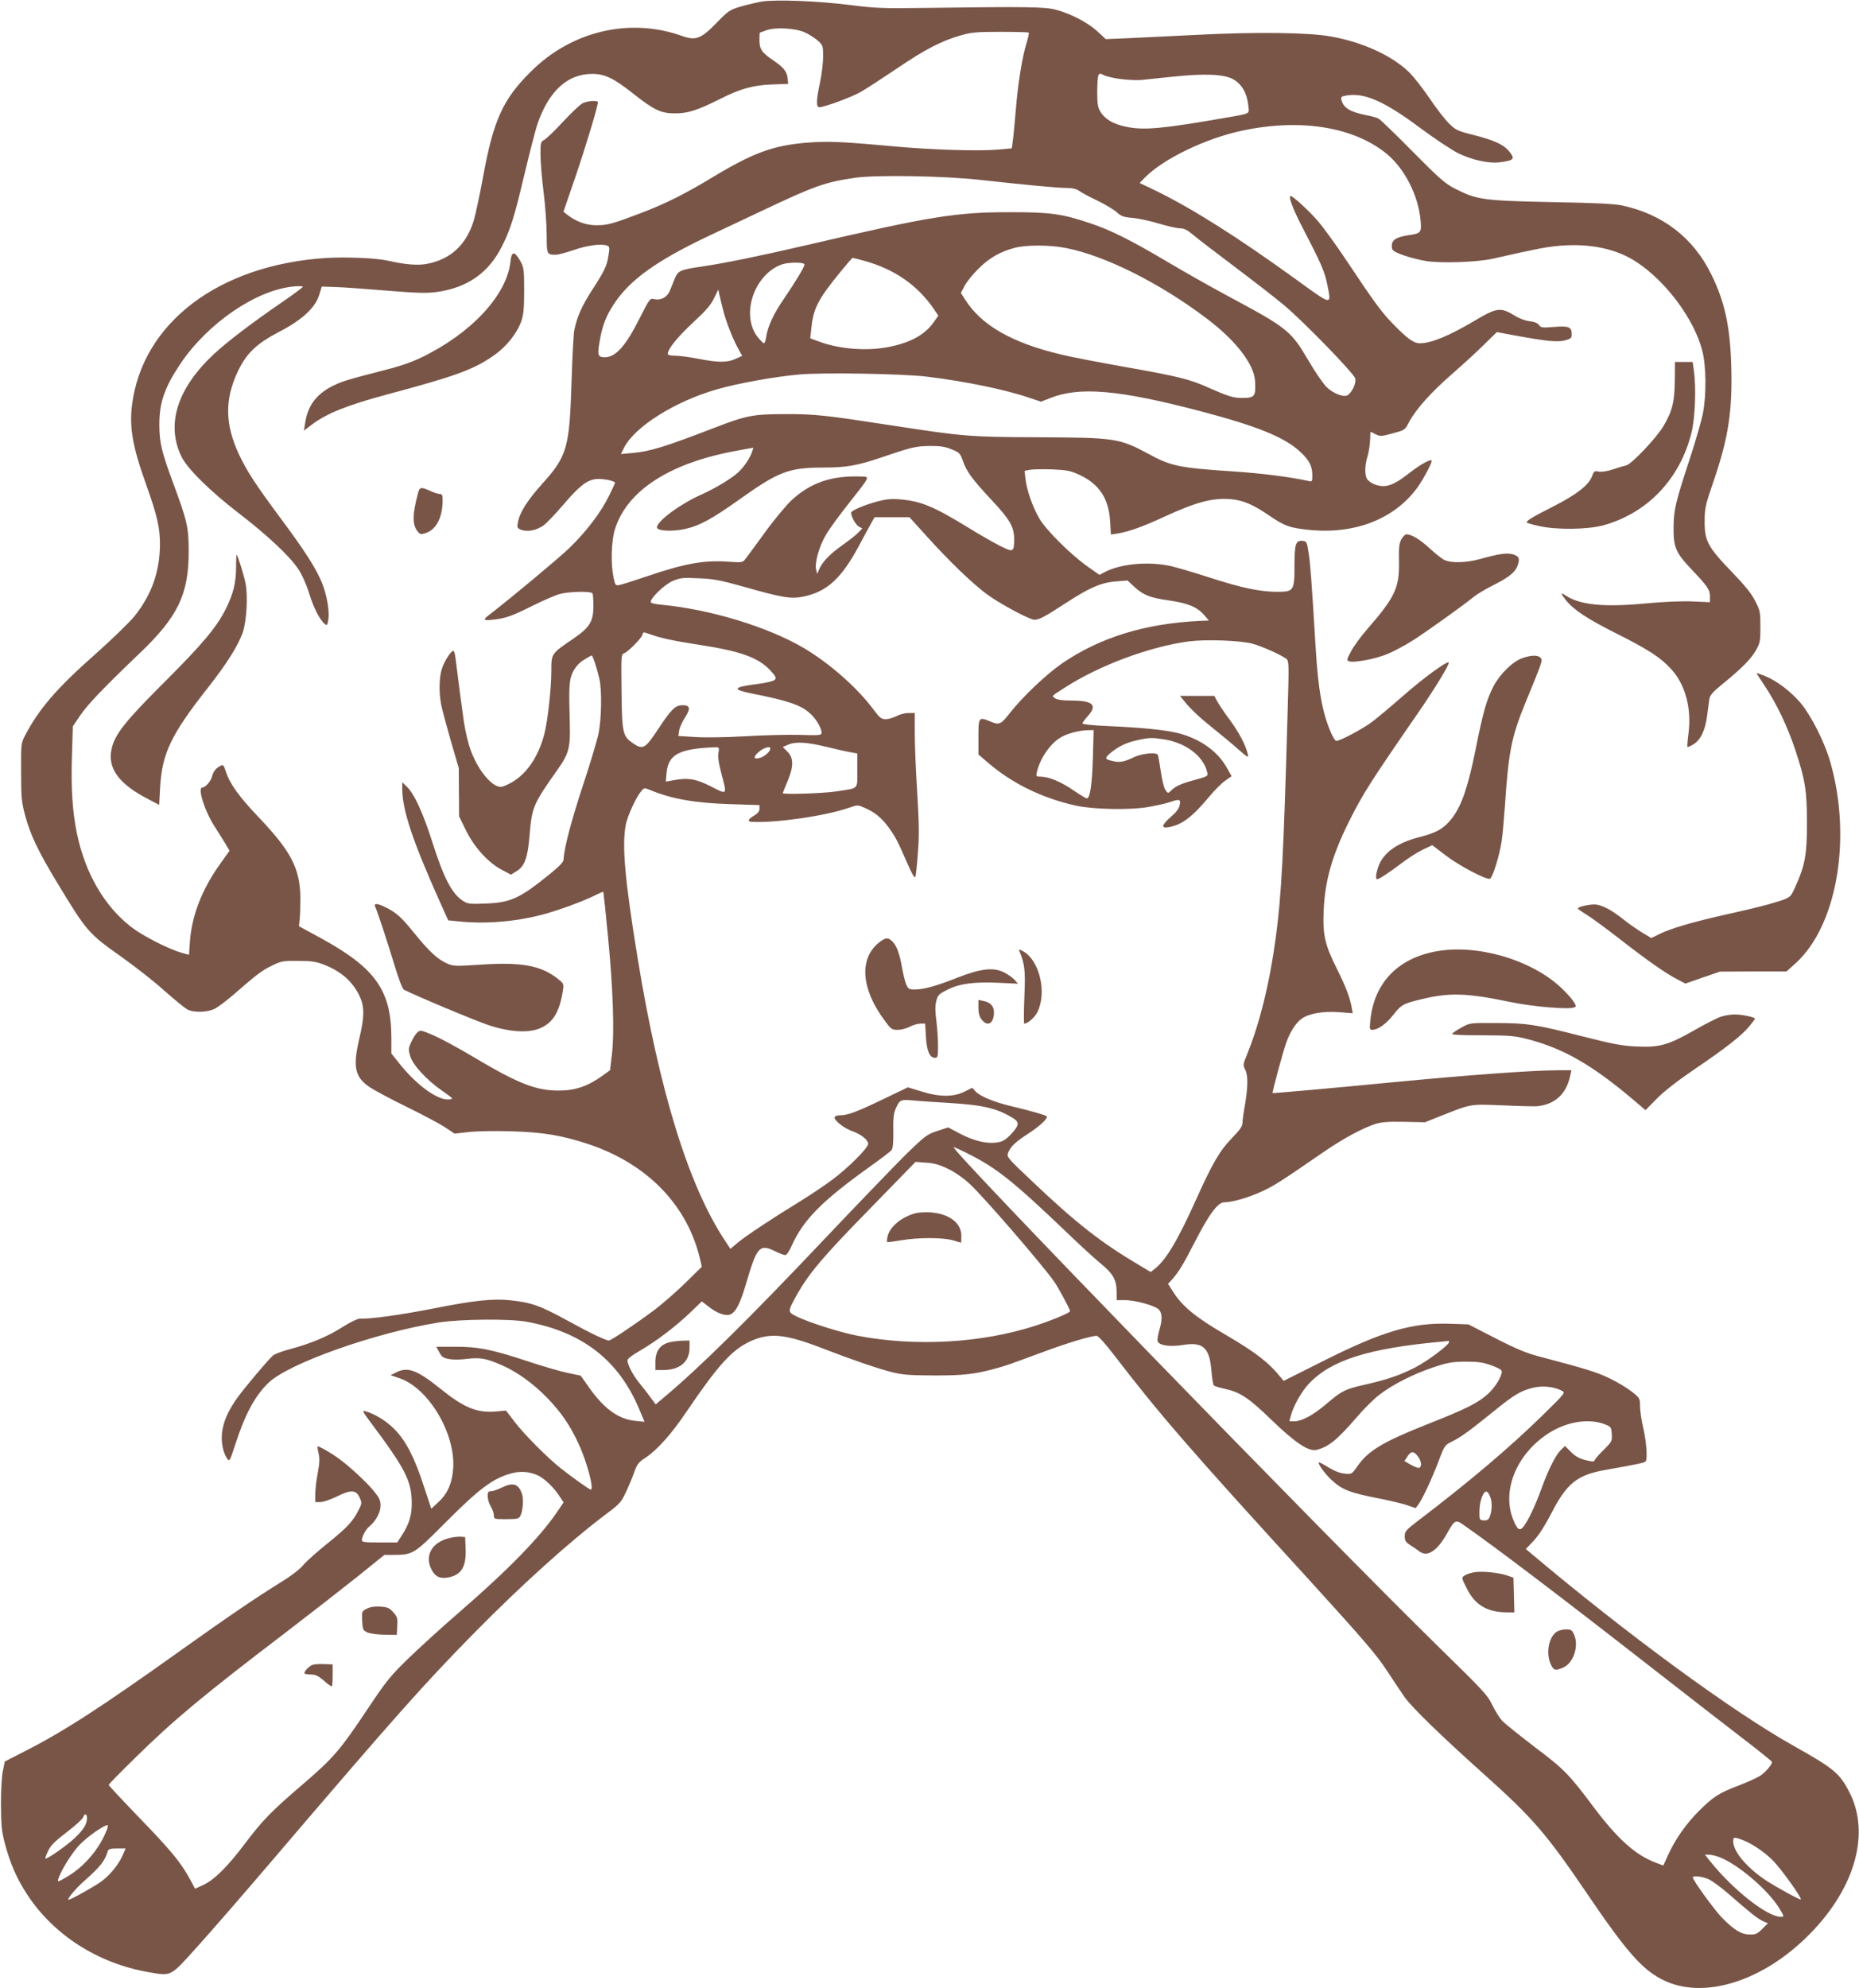 <?xml version="1.0" standalone="no"?>
<!DOCTYPE svg PUBLIC "-//W3C//DTD SVG 20010904//EN"
 "http://www.w3.org/TR/2001/REC-SVG-20010904/DTD/svg10.dtd">
<svg version="1.0" xmlns="http://www.w3.org/2000/svg"
 width="1197pt" height="1280pt" viewBox="0 0 1197 1280"
 preserveAspectRatio="xMidYMid meet">
<g transform="translate(0,1280) scale(0.1,-0.1)"
fill="#795548" stroke="none">
<path d="M4905 12790 c-33 -6 -94 -20 -135 -32 -71 -21 -80 -27 -155 -104
-101 -104 -135 -117 -222 -86 -337 121 -712 33 -974 -228 -182 -180 -242 -314
-309 -681 -22 -119 -49 -245 -60 -280 -48 -156 -150 -250 -303 -278 -59 -11
-140 -4 -245 20 -78 18 -269 26 -405 18 -689 -45 -1181 -418 -1247 -947 -18
-144 4 -270 92 -514 70 -197 88 -275 88 -382 -1 -175 -53 -324 -164 -463 -32
-39 -146 -150 -254 -246 -243 -214 -361 -351 -448 -517 -29 -55 -29 -55 -28
-240 0 -166 3 -195 26 -280 34 -126 84 -231 207 -434 191 -315 198 -324 417
-479 83 -59 205 -154 270 -213 66 -58 133 -113 149 -122 44 -23 132 -20 180 5
22 12 75 52 119 90 154 134 182 155 246 186 61 30 72 32 170 31 85 0 117 -5
165 -24 112 -43 187 -110 231 -204 31 -66 31 -131 -1 -266 -45 -190 -31 -254
67 -320 32 -21 137 -77 233 -124 96 -47 206 -105 244 -129 l68 -45 89 10 c49
6 172 8 274 5 208 -6 327 -26 497 -82 382 -127 642 -396 722 -747 l10 -43
-107 -105 c-59 -58 -150 -137 -202 -176 -121 -90 -276 -194 -289 -194 -20 0
-127 51 -261 125 -183 100 -235 119 -374 134 -112 12 -236 -1 -496 -53 -209
-41 -411 -69 -470 -65 -15 1 -58 -19 -111 -52 -96 -62 -206 -108 -340 -144
-50 -13 -101 -32 -112 -42 -39 -36 -195 -222 -237 -283 -55 -81 -80 -140 -90
-209 -8 -61 5 -131 32 -170 16 -22 17 -20 52 87 64 198 127 315 214 399 127
125 689 324 1097 389 139 22 455 25 565 5 358 -65 593 -247 725 -561 l35 -83
-52 5 c-113 9 -207 76 -307 218 l-52 74 -82 17 c-45 9 -158 42 -252 73 -235
78 -323 96 -473 96 l-123 0 16 -29 c8 -17 20 -33 26 -37 27 -17 85 -21 157
-12 86 10 125 3 230 -44 93 -41 199 -118 284 -206 91 -94 147 -175 203 -296
53 -112 102 -296 79 -296 -9 0 -125 83 -194 138 -86 68 -235 218 -296 298
l-56 73 -67 -6 c-119 -10 -204 25 -348 141 -159 128 -218 150 -296 109 l-32
-16 55 -19 c188 -62 363 -355 348 -580 -6 -95 -37 -166 -96 -219 l-45 -42 -48
145 c-60 185 -115 292 -189 367 -52 53 -125 98 -188 116 -20 6 -17 -3 27 -62
232 -310 272 -387 272 -531 1 -76 -17 -134 -62 -204 l-31 -48 -114 0 c-96 0
-114 2 -114 15 0 22 25 69 46 86 43 35 74 92 74 135 0 37 -7 51 -48 101 -48
57 -153 154 -222 204 -49 36 -130 82 -135 77 -2 -2 1 -22 6 -44 8 -31 7 -62
-5 -126 -9 -46 -16 -108 -16 -136 l0 -52 33 0 c18 0 65 16 104 35 97 48 128
45 152 -14 11 -25 10 -35 -10 -72 -36 -73 -75 -114 -199 -214 -65 -52 -136
-115 -157 -140 -23 -28 -78 -70 -138 -107 -159 -98 -349 -227 -650 -442 -517
-369 -755 -523 -1007 -651 l-127 -65 -12 -58 c-8 -34 -13 -120 -13 -217 1
-138 4 -173 26 -256 34 -127 76 -223 142 -324 171 -262 455 -444 781 -501 151
-26 138 -33 313 161 85 94 305 347 490 564 783 917 967 1124 1287 1450 314
319 622 597 871 784 76 57 85 68 117 137 19 41 43 99 53 129 16 44 27 59 71
87 76 51 167 153 262 294 203 299 291 398 410 454 125 58 225 49 461 -42 193
-75 361 -132 450 -155 72 -18 115 -21 275 -22 194 0 261 8 400 46 80 23 65 18
295 103 167 62 314 106 351 106 11 0 56 -50 115 -127 288 -375 479 -597 1238
-1427 367 -403 451 -501 516 -601 43 -66 95 -143 115 -172 50 -69 231 -245
510 -495 314 -281 401 -382 660 -763 261 -385 362 -499 500 -565 250 -119 612
-13 905 267 319 304 431 675 285 951 -61 117 -100 149 -355 292 -398 223
-1079 723 -1690 1238 l-35 30 50 53 c33 35 74 99 115 179 98 190 165 244 342
276 214 38 259 47 265 57 12 20 3 134 -17 217 -11 47 -20 108 -20 137 0 50 -1
52 -52 93 -29 23 -93 62 -143 86 -83 40 -146 60 -450 140 -85 22 -150 49 -285
118 l-175 90 -120 4 c-243 8 -433 -48 -815 -240 l-255 -128 -18 22 c-77 96
-161 161 -352 273 -198 115 -284 186 -343 281 l-31 49 23 25 c45 50 74 98 150
246 93 181 148 254 190 254 51 0 158 31 241 70 77 35 122 64 395 252 130 89
248 153 335 182 39 12 82 16 185 14 l135 -3 110 44 c193 76 178 73 390 65 105
-5 204 -7 220 -6 115 11 188 76 214 191 l9 41 -77 0 c-173 0 -579 -30 -1101
-80 -356 -35 -744 -69 -746 -67 -4 4 67 266 87 322 24 70 63 130 99 156 46 34
136 50 238 43 l92 -7 -6 34 c-12 67 -38 136 -96 252 -78 156 -92 218 -85 377
8 190 55 355 163 571 87 175 137 254 441 694 116 168 209 322 201 330 -11 11
-163 -100 -294 -215 -76 -67 -166 -142 -199 -167 -58 -44 -206 -123 -231 -123
-6 0 -22 24 -34 53 -56 128 -83 278 -99 552 -27 444 -34 535 -45 605 -10 70
-13 75 -37 78 -46 5 -54 -18 -54 -158 0 -163 -5 -170 -110 -170 -111 0 -230
25 -431 90 -101 33 -217 67 -257 76 -141 31 -317 15 -420 -37 l-38 -20 -82 58
c-105 75 -263 232 -305 305 -42 71 -82 185 -89 254 l-6 53 37 7 c21 3 86 4
144 2 92 -4 116 -9 172 -35 128 -59 190 -154 198 -301 l5 -83 41 6 c71 11 162
43 304 109 209 96 314 123 432 112 77 -8 140 -35 242 -105 102 -69 131 -79
254 -92 294 -31 550 68 698 269 42 58 101 170 94 178 -9 9 -78 -30 -143 -81
-108 -85 -159 -100 -230 -71 -18 8 -38 23 -44 34 -15 29 -13 88 5 147 8 28 15
74 16 103 0 28 2 52 3 52 1 0 16 -7 33 -16 29 -14 37 -14 109 6 78 21 79 21
106 73 42 80 141 191 273 306 65 57 158 141 205 188 l87 85 118 -22 c208 -38
274 -44 322 -31 37 10 42 15 42 40 0 46 -19 54 -114 46 -76 -6 -85 -5 -97 13
-9 12 -30 21 -61 24 -27 3 -67 18 -95 36 -91 55 -114 53 -260 -34 -166 -98
-278 -144 -351 -144 -40 0 -82 31 -176 128 -72 74 -122 143 -291 397 -73 110
-160 229 -192 265 -58 66 -151 151 -171 158 -21 7 12 -83 72 -198 123 -237
144 -285 161 -367 29 -143 37 -144 -200 28 -376 272 -669 457 -903 571 l-104
50 33 34 c118 121 395 255 633 304 372 78 711 23 923 -149 118 -97 206 -270
220 -432 7 -76 2 -82 -77 -93 -70 -11 -100 -26 -107 -54 -3 -14 -2 -32 4 -40
12 -21 124 -57 217 -73 97 -15 327 -7 426 15 282 64 350 77 435 84 198 16 368
-21 497 -108 189 -126 368 -368 419 -569 25 -97 27 -281 4 -401 -9 -47 -47
-179 -85 -295 -91 -277 -102 -323 -104 -430 -2 -138 12 -171 114 -279 108
-114 120 -132 120 -177 l0 -36 -113 5 c-69 3 -186 -2 -302 -13 -269 -25 -420
-10 -512 50 -36 24 -37 18 -2 -27 52 -65 140 -123 334 -220 197 -99 277 -151
343 -223 93 -99 135 -254 114 -416 -6 -46 -9 -86 -7 -88 2 -2 19 5 37 16 46
27 76 86 89 179 6 43 13 94 15 112 4 26 20 45 81 95 128 104 188 165 219 220
27 48 29 60 29 152 0 93 -2 105 -33 165 -23 47 -65 99 -152 189 -153 159 -175
199 -174 326 0 83 5 104 57 256 97 282 123 456 114 752 -8 250 -42 406 -129
582 -116 235 -312 386 -573 442 -51 11 -178 17 -460 22 -437 9 -476 15 -618
87 -62 32 -101 66 -272 239 -110 112 -209 207 -220 212 -11 6 -49 16 -85 23
-98 20 -140 46 -153 97 -4 20 0 23 38 29 114 17 242 -40 471 -211 93 -69 202
-141 242 -161 90 -44 198 -68 267 -59 96 12 103 22 60 73 -35 42 -97 70 -227
103 -104 26 -114 31 -159 75 -27 27 -83 99 -125 162 -43 63 -101 137 -130 166
-111 108 -298 194 -504 231 -142 26 -484 30 -855 11 -171 -8 -374 -18 -452
-22 l-143 -6 -55 51 c-63 57 -169 112 -265 138 -70 19 -178 21 -845 12 -268
-4 -320 -2 -485 19 -207 26 -474 36 -565 22z m276 -198 c25 -11 62 -34 83 -52
35 -31 36 -34 36 -105 0 -39 -9 -114 -20 -166 -25 -117 -26 -159 -4 -159 32 0
201 62 264 97 36 20 140 88 232 150 181 123 288 179 413 215 70 20 102 23 257
23 97 0 179 -2 182 -5 3 -3 -4 -35 -15 -70 -28 -92 -55 -260 -69 -435 -7 -82
-15 -170 -19 -195 l-6 -45 -90 -8 c-122 -11 -425 -2 -685 22 -327 30 -414 33
-550 22 -212 -18 -339 -64 -600 -221 -180 -109 -306 -172 -464 -232 -185 -70
-213 -78 -287 -78 -66 0 -129 23 -187 68 l-24 19 77 224 c66 194 145 455 145
481 0 13 -69 9 -99 -7 -16 -8 -72 -61 -125 -118 -53 -57 -107 -110 -121 -117
-24 -13 -25 -18 -25 -95 0 -45 9 -153 20 -241 11 -87 20 -211 20 -275 0 -127
1 -129 59 -129 15 0 68 14 117 31 86 30 179 42 215 27 14 -5 15 -15 7 -63 -10
-67 -26 -100 -108 -226 -61 -95 -94 -167 -111 -249 -6 -25 -14 -178 -19 -340
-13 -422 -28 -477 -189 -655 -94 -105 -145 -184 -156 -247 -7 -35 -5 -38 21
-49 40 -15 100 -3 143 28 20 14 76 73 126 131 102 120 149 157 206 167 38 7
129 -10 129 -23 0 -4 -18 -42 -40 -87 -53 -107 -148 -231 -256 -335 -70 -67
-372 -319 -520 -433 -37 -28 -29 -34 35 -26 80 9 117 23 256 92 66 33 143 66
170 73 58 16 201 19 210 4 3 -5 6 -41 6 -80 0 -101 -23 -139 -131 -213 -141
-96 -140 -94 -140 -206 0 -113 -23 -321 -45 -406 -39 -152 -120 -267 -225
-320 -46 -23 -56 -25 -81 -15 -68 29 -152 156 -184 281 -25 94 -30 132 -82
542 -3 26 -9 47 -14 47 -15 0 -57 -65 -73 -113 -18 -55 -21 -148 -6 -230 6
-31 34 -136 62 -234 l52 -178 1 -156 1 -155 43 -87 c52 -108 143 -210 231
-256 l60 -32 34 21 c55 33 74 87 86 234 15 180 23 199 180 421 73 103 83 142
79 294 -7 246 -5 282 20 335 17 33 38 57 69 77 25 16 49 29 52 29 7 0 34 -83
50 -153 16 -72 13 -251 -5 -344 -9 -46 -54 -196 -100 -335 -75 -226 -124 -413
-126 -480 0 -17 -24 -42 -86 -93 -196 -159 -254 -186 -418 -192 -98 -4 -114
-2 -142 16 -73 46 -125 146 -202 388 -57 179 -114 303 -160 347 l-31 30 0 -40
c0 -138 66 -336 242 -729 l54 -120 59 -6 c172 -19 366 -4 541 41 107 28 274
89 356 131 22 11 41 19 43 17 1 -2 15 -131 30 -288 33 -342 42 -618 25 -759
l-12 -101 -47 -34 c-97 -70 -177 -97 -286 -97 -148 1 -259 45 -553 220 -95 57
-209 118 -254 137 -78 33 -82 34 -101 17 -11 -10 -29 -38 -39 -62 -18 -38 -19
-48 -7 -89 16 -57 105 -154 207 -225 74 -52 74 -52 42 -55 -71 -7 -209 93
-319 232 l-51 64 0 103 c-1 302 -102 445 -446 635 l-149 81 5 49 c3 27 4 90 4
140 -3 183 -61 294 -263 507 -131 137 -190 219 -216 298 -15 46 -18 48 -38 37
-28 -14 -44 -36 -52 -68 -8 -30 -43 -70 -62 -70 -33 0 15 -153 79 -251 23 -35
53 -85 69 -110 l27 -46 -60 -84 c-117 -163 -183 -333 -195 -499 l-6 -87 -51
14 c-85 25 -247 108 -321 165 -174 135 -297 347 -350 604 -28 138 -38 282 -32
489 l6 199 48 71 c48 71 153 180 383 400 245 234 314 377 315 650 0 160 -9
200 -100 445 -76 206 -88 259 -89 375 0 144 33 240 137 395 174 258 483 470
721 495 36 4 66 3 66 -1 -1 -5 -60 -49 -133 -99 -190 -130 -352 -253 -440
-335 -236 -220 -309 -452 -209 -659 38 -78 182 -221 372 -367 182 -140 325
-274 380 -357 24 -35 52 -97 70 -155 28 -93 69 -173 102 -200 13 -11 16 -7 22
28 9 55 -9 157 -40 236 -39 95 -109 205 -264 413 -166 224 -220 307 -271 415
-91 195 -93 355 -7 536 56 117 120 178 268 255 146 76 229 153 255 235 l17 55
87 -3 c47 -1 195 -12 329 -23 199 -16 257 -18 324 -9 197 27 334 123 420 294
54 107 79 185 143 456 35 146 73 294 85 330 73 212 192 323 350 324 83 1 140
-26 270 -129 132 -104 176 -125 267 -125 82 0 142 19 288 92 132 67 212 89
335 94 l105 4 -3 32 c-4 46 -24 72 -91 118 -76 51 -91 73 -91 132 0 27 1 48 3
48 1 0 20 7 42 15 56 21 185 14 246 -13z m2037 -301 c44 -6 102 -8 129 -6 26
3 117 12 202 21 207 22 331 17 391 -16 55 -31 89 -89 97 -164 7 -64 25 -54
-162 -87 -392 -68 -512 -79 -624 -55 -83 17 -137 49 -166 98 -16 26 -20 51
-20 123 0 50 3 98 7 108 7 16 10 16 36 3 16 -8 65 -20 110 -25z m-898 -650
c278 -31 489 -51 548 -51 37 0 62 -6 81 -19 15 -11 67 -39 116 -62 49 -24 105
-57 124 -74 31 -28 46 -33 106 -38 39 -4 115 -20 169 -37 55 -16 115 -30 134
-30 27 0 47 -10 86 -43 28 -24 151 -118 272 -209 122 -92 261 -200 310 -241
133 -112 452 -441 460 -473 8 -30 -20 -90 -49 -108 -25 -16 -94 11 -137 54
-21 21 -73 97 -115 169 -113 192 -132 208 -520 416 -110 59 -283 157 -384 217
-234 139 -371 208 -502 251 -181 61 -256 71 -514 71 -354 0 -511 -26 -1320
-214 -275 -64 -517 -114 -660 -135 -145 -21 -159 -27 -180 -78 -9 -23 -24 -59
-32 -79 -18 -42 -57 -63 -100 -54 -28 7 -30 4 -93 -120 -92 -184 -156 -254
-227 -254 -43 1 -47 13 -33 97 16 99 40 165 90 241 101 158 277 284 615 444
66 31 217 102 335 158 348 165 411 187 609 216 140 19 571 12 811 -15z m540
-437 c253 -48 612 -228 913 -457 184 -139 300 -290 308 -397 6 -103 0 -112
-86 -112 -54 0 -91 12 -215 67 -120 54 -197 73 -550 135 -157 28 -334 62 -395
77 -317 75 -516 188 -621 355 l-27 42 24 46 c13 25 53 74 89 110 68 68 140
110 232 134 71 20 227 20 328 0z m-1295 -83 c194 -54 342 -156 447 -309 l30
-44 -29 -41 c-58 -84 -156 -136 -303 -163 -139 -25 -309 -10 -436 37 l-57 21
7 63 c13 130 42 187 191 369 38 47 72 86 75 86 3 0 37 -9 75 -19z m-385 -24
c0 -16 -59 -113 -136 -226 -63 -91 -102 -176 -111 -243 -3 -21 -9 -38 -14 -38
-4 0 -21 16 -37 36 -116 140 -29 407 153 472 44 15 145 15 145 -1z m-523 -297
c19 -74 62 -183 98 -248 l24 -43 -42 -19 c-54 -25 -111 -25 -239 0 -57 11
-124 20 -150 20 -33 0 -48 4 -48 13 0 30 63 108 163 201 80 74 114 112 134
155 l28 57 8 -36 c4 -19 15 -64 24 -100z m1313 -425 c252 -31 508 -84 664
-138 l69 -23 56 22 c189 77 444 55 966 -82 366 -96 542 -167 643 -259 62 -56
82 -95 82 -156 0 -40 -1 -41 -27 -35 -120 26 -292 48 -480 61 -352 23 -403 34
-550 114 -186 100 -215 104 -713 106 -441 2 -473 5 -930 75 -442 68 -503 75
-700 74 -200 0 -246 -9 -455 -90 -315 -121 -408 -150 -520 -160 l-77 -7 21 42
c69 135 329 298 599 375 128 37 368 81 527 95 148 14 675 5 825 -14z m158
-468 c50 -20 55 -26 72 -74 24 -70 60 -118 183 -250 120 -128 147 -175 147
-254 0 -84 -6 -86 -89 -44 -40 20 -130 71 -201 115 -226 139 -310 174 -443
185 -55 5 -90 2 -147 -13 -88 -24 -170 -59 -170 -73 0 -24 30 -78 50 -89 l22
-12 -24 -25 c-12 -14 -57 -49 -99 -79 -84 -59 -134 -111 -154 -158 l-13 -31
-7 28 c-11 43 20 153 65 227 21 36 86 125 145 199 137 174 136 171 88 173
-197 8 -330 -37 -456 -152 -34 -32 -113 -126 -174 -211 -62 -85 -119 -163
-128 -173 -13 -17 -23 -18 -107 -12 -153 11 -278 -11 -519 -93 -79 -27 -158
-52 -176 -56 -31 -6 -31 -6 -43 50 -18 89 -14 230 9 306 78 252 355 430 788
508 l104 19 -7 -22 c-12 -41 -53 -103 -92 -138 -45 -41 -151 -104 -234 -141
-136 -60 -288 -172 -288 -212 0 -23 95 -29 178 -11 94 20 174 63 362 197 243
173 312 199 529 199 155 0 219 12 391 70 185 63 208 68 305 69 61 0 93 -5 133
-22z m-165 -555 c146 -162 296 -307 392 -378 83 -61 275 -164 306 -164 30 0
69 21 199 106 155 101 230 134 327 141 l73 6 44 -41 c59 -54 100 -70 226 -88
121 -18 176 -41 222 -92 l32 -37 -55 -2 c-355 -17 -643 -105 -891 -274 -102
-71 -256 -217 -337 -321 -56 -72 -67 -77 -124 -53 -75 31 -77 29 -77 -99 l0
-113 58 -50 c156 -135 349 -230 567 -279 113 -25 344 -30 465 -10 56 10 120
24 142 32 63 22 72 19 64 -18 -4 -23 -22 -47 -56 -76 -62 -54 -66 -77 -13 -67
83 15 151 66 258 195 35 42 82 89 104 104 l41 29 -28 50 c-58 108 -172 190
-315 227 -85 21 -231 36 -459 46 -93 4 -158 11 -158 17 0 5 16 27 36 49 62 69
30 98 -107 98 -57 0 -91 5 -105 14 -23 17 -27 12 62 69 223 144 546 264 800
298 111 14 329 6 409 -15 61 -17 185 -72 218 -98 17 -13 17 -32 7 -373 -25
-886 -39 -1154 -76 -1425 -39 -290 -104 -553 -187 -755 -23 -56 -24 -62 -10
-90 20 -37 19 -112 -1 -229 -9 -49 -16 -101 -16 -116 0 -20 -17 -45 -64 -93
-81 -83 -127 -161 -232 -394 -122 -271 -195 -393 -269 -452 l-26 -20 -72 43
c-248 147 -408 272 -689 539 -161 152 -167 159 -157 185 16 41 46 70 136 128
72 47 124 97 112 108 -9 8 -112 37 -213 61 -122 28 -214 66 -245 99 l-21 23
-52 -26 c-70 -34 -161 -34 -277 3 l-85 26 -165 -79 c-166 -80 -223 -101 -273
-101 -15 0 -30 -5 -33 -10 -11 -18 58 -74 115 -93 55 -20 100 -56 100 -81 0
-26 -129 -155 -230 -230 -52 -39 -151 -105 -218 -146 -170 -104 -338 -215
-393 -261 l-46 -39 -35 53 c-235 354 -423 964 -563 1822 -82 502 -101 722 -76
855 11 57 67 179 100 217 18 22 20 22 57 7 137 -57 287 -84 517 -91 l187 -6 0
-24 c0 -16 -11 -30 -35 -44 -40 -24 -45 -38 -12 -40 154 -8 477 39 624 91 56
19 56 19 101 -1 64 -28 106 -62 151 -122 46 -63 61 -92 121 -230 31 -72 49
-103 54 -92 3 9 11 78 16 153 9 108 8 190 -4 387 -9 138 -16 310 -16 383 l0
132 -40 0 c-22 0 -57 -9 -77 -20 -21 -11 -52 -20 -70 -20 -28 0 -38 8 -75 57
-105 143 -285 302 -454 402 -232 136 -601 248 -916 278 -44 4 -68 10 -68 18 0
27 90 113 142 135 48 20 63 22 168 17 98 -4 141 -13 295 -56 242 -69 298 -78
377 -62 152 31 245 116 358 326 23 44 56 104 72 133 l29 52 113 0 112 0 107
-118z m-1772 -637 c64 -23 148 -41 304 -65 275 -42 388 -83 465 -166 37 -40
40 -48 28 -61 -9 -8 -56 -20 -115 -27 -154 -20 -162 -34 -35 -60 237 -47 316
-74 376 -127 39 -34 76 -95 76 -126 0 -17 -11 -18 -142 -14 -79 2 -236 -2
-351 -9 -120 -7 -254 -9 -318 -5 l-111 7 5 35 c3 19 20 57 38 84 37 58 33 79
-15 79 -48 0 -73 -25 -159 -155 -81 -123 -97 -133 -157 -93 -71 48 -75 65 -78
335 -3 229 -2 242 16 247 24 8 110 94 118 118 7 22 2 21 55 3z m2846 -792 c-5
-170 -18 -263 -39 -263 -5 0 -44 23 -86 52 -82 56 -157 87 -210 88 -30 0 -32
2 -26 28 20 88 84 182 151 223 41 26 120 47 177 48 l38 1 -5 -177z m460 117
c140 -23 252 -108 276 -211 6 -25 4 -27 -76 -49 -91 -24 -128 -41 -157 -70
-19 -19 -20 -19 -37 6 -9 14 -22 68 -29 120 -8 53 -16 99 -19 105 -11 17 -99
9 -150 -14 -69 -33 -94 -37 -138 -27 -54 12 -57 18 -17 52 50 42 103 68 174
83 76 17 96 17 173 5z m-2172 -49 c66 -16 137 -32 158 -35 l37 -7 0 -109 c0
-126 13 -112 -135 -135 -88 -13 -345 -21 -345 -11 0 2 14 36 30 74 41 96 41
153 0 193 l-30 30 33 14 c49 22 121 18 252 -14z m-699 -38 c-5 -26 2 -69 19
-133 37 -141 40 -138 -67 -83 -98 50 -150 58 -247 39 l-44 -8 5 56 c10 118 81
156 306 165 34 1 34 1 28 -36z m334 28 c0 -19 -37 -52 -67 -60 -40 -12 -45 5
-10 36 32 29 77 43 77 24z m1144 -2281 c227 -14 315 -34 422 -100 40 -26 36
-47 -20 -106 -33 -33 -51 -44 -87 -49 -66 -10 -149 10 -238 57 l-76 40 -70
-23 c-66 -22 -78 -31 -199 -148 -70 -70 -305 -313 -521 -541 -490 -518 -806
-830 -1036 -1023 l-57 -48 -36 48 c-19 27 -52 68 -72 93 -39 48 -73 114 -74
142 0 10 29 33 78 61 107 62 227 153 322 243 l79 76 40 -31 c52 -42 105 -63
137 -55 39 10 69 67 109 204 68 232 86 253 181 207 30 -15 61 -27 70 -27 9 0
25 23 40 57 76 170 195 291 510 516 66 47 126 93 134 102 9 11 13 46 12 121
-2 74 2 115 13 141 27 63 32 66 110 59 38 -4 141 -11 229 -16z m119 -322 c197
-98 299 -180 673 -538 67 -64 153 -143 192 -175 80 -65 102 -106 102 -185 l0
-50 52 0 c69 0 199 -36 221 -62 21 -25 22 -64 1 -134 -9 -31 -13 -61 -10 -69
10 -27 81 -37 160 -24 131 22 173 -15 186 -162 4 -50 11 -94 16 -98 5 -5 33
-14 62 -20 105 -22 158 -56 307 -200 155 -150 241 -207 292 -195 77 19 133 64
258 209 47 55 113 121 147 146 86 66 216 132 343 175 96 32 123 37 210 38 82
0 112 -4 168 -24 44 -16 67 -29 67 -39 -1 -35 -40 -98 -87 -143 -64 -59 -141
-98 -395 -198 -285 -113 -379 -170 -448 -270 -35 -50 -36 -51 -81 -47 -31 3
-65 16 -105 40 -32 20 -60 35 -62 32 -8 -8 39 -73 82 -113 70 -64 115 -82 321
-122 60 -12 135 -30 165 -40 l55 -19 17 22 c26 34 90 171 132 283 38 100 39
101 90 126 56 28 118 74 271 198 122 99 167 126 242 145 63 16 137 9 189 -18
25 -13 25 -13 -128 -163 -211 -206 -467 -423 -798 -675 -77 -59 -85 -68 -85
-99 0 -28 6 -38 35 -57 19 -12 46 -30 60 -41 50 -38 114 3 175 112 51 91 57
95 107 60 197 -137 609 -449 1224 -929 204 -159 459 -357 567 -440 108 -82
196 -154 197 -158 0 -18 -44 -69 -79 -91 -20 -12 -81 -40 -136 -61 -129 -49
-163 -72 -256 -164 -82 -82 -154 -184 -200 -287 l-29 -64 -50 19 c-130 49
-245 153 -397 355 -161 215 -190 245 -381 389 -97 74 -191 150 -209 168 -17
19 -46 65 -64 102 -29 63 -59 94 -331 360 -744 728 -3191 3249 -3137 3232 13
-4 50 -21 82 -37z m-120 -102 c43 -20 100 -60 140 -97 88 -80 474 -527 547
-633 29 -43 100 -175 100 -187 0 -10 -111 -57 -221 -93 -348 -113 -774 -137
-1149 -65 -113 22 -315 86 -393 125 -57 29 -56 30 6 142 77 136 170 246 467
549 l295 303 68 -5 c51 -3 86 -13 140 -39z m3227 -1116 c0 -19 -136 -121 -219
-164 -101 -51 -177 -77 -322 -110 -128 -29 -147 -38 -246 -122 -85 -73 -160
-114 -210 -114 l-31 0 10 38 c18 64 68 153 115 203 143 153 385 229 858 272
22 2 41 4 43 5 1 1 2 -2 2 -8z m1000 -528 c44 -17 45 -19 48 -64 3 -45 1 -49
-51 -101 -30 -29 -56 -59 -59 -67 -3 -11 -13 -11 -58 0 -40 10 -65 23 -94 52
l-39 39 -27 -26 c-33 -32 -81 -127 -126 -252 -39 -108 -86 -206 -115 -242 -25
-31 -41 -18 -69 55 -66 177 20 398 209 532 120 86 272 115 381 74z m-1196
-214 c21 -29 21 -68 0 -68 -8 0 -32 10 -53 22 l-38 22 21 32 c23 35 42 33 70
-8z m-5678 -113 c43 -17 106 -76 143 -132 l30 -45 -40 -59 c-112 -165 -314
-373 -634 -650 -110 -95 -258 -230 -329 -299 -116 -113 -141 -145 -261 -325
-172 -258 -218 -312 -405 -473 -215 -184 -267 -238 -380 -387 -114 -152 -199
-236 -271 -270 l-53 -24 -35 65 c-59 107 -121 182 -326 394 -107 111 -195 205
-195 209 0 5 78 84 173 177 247 243 436 400 966 804 162 124 371 287 465 362
l171 138 58 0 c125 0 134 6 327 200 225 226 312 292 433 325 55 15 111 12 163
-10z m6141 -146 c13 -36 9 -98 -8 -131 -7 -13 -19 -18 -37 -16 -26 3 -27 5
-26 63 1 63 26 129 47 122 7 -2 18 -19 24 -38z m-9037 -2064 c0 -38 -22 -74
-77 -126 -49 -48 -184 -142 -191 -134 -2 2 6 25 18 50 17 35 45 63 120 120 54
41 101 84 105 95 9 28 25 25 25 -5z m129 -72 c-46 -122 -144 -239 -257 -305
-59 -35 -63 -36 -57 -15 17 54 85 164 135 218 47 51 158 129 182 129 4 0 3
-12 -3 -27z m10522 -65 c61 -21 145 -76 203 -134 50 -49 190 -243 181 -252 -5
-5 -156 78 -225 123 -122 81 -210 186 -210 250 0 28 4 30 51 13z m-10418 -95
c-24 -59 -81 -131 -137 -173 -41 -31 -200 -120 -214 -120 -15 0 46 74 103 123
101 90 130 126 149 190 4 13 17 17 60 17 l55 0 -16 -37z m10273 -17 c118 -42
319 -212 392 -333 31 -52 31 -53 9 -53 -89 0 -310 175 -459 362 l-30 38 25 0
c13 0 42 -6 63 -14z m-60 -146 c23 -12 76 -51 119 -88 141 -123 189 -162 223
-178 l35 -16 -37 -37 c-31 -31 -42 -36 -81 -35 -54 1 -101 30 -180 111 -49 51
-185 239 -185 256 0 15 66 6 106 -13z"/>
<path d="M3287 11117 c-22 -215 -251 -462 -571 -617 -75 -36 -147 -60 -283
-94 -100 -25 -205 -54 -232 -65 -146 -55 -217 -135 -236 -264 l-8 -49 48 36
c96 74 229 127 485 196 443 118 563 162 690 252 81 56 149 142 177 221 14 41
18 82 18 197 0 136 -2 148 -25 190 -37 65 -56 64 -63 -3z"/>
<path d="M2691 9623 c-36 -136 -37 -201 -2 -244 16 -20 21 -21 54 -10 67 23
107 101 107 211 0 33 -4 40 -19 40 -10 0 -38 9 -62 20 -60 27 -67 25 -78 -17z"/>
<path d="M1520 9149 c0 -100 -17 -169 -65 -267 -60 -120 -148 -225 -395 -472
-257 -256 -322 -339 -342 -434 -26 -123 48 -224 237 -321 l70 -37 6 114 c13
219 70 339 311 645 118 150 188 262 220 348 26 74 36 242 18 324 -11 53 -48
171 -56 180 -2 2 -4 -34 -4 -80z"/>
<path d="M2416 6963 c17 -40 76 -218 121 -367 27 -90 54 -162 63 -167 68 -36
469 -204 547 -229 137 -45 257 -52 332 -19 82 35 125 106 146 245 6 41 5 43
-40 78 -107 81 -230 103 -487 86 -168 -11 -180 -10 -221 8 -59 26 -114 77
-209 194 -82 102 -115 132 -185 167 -53 26 -78 28 -67 4z"/>
<path d="M7628 8283 c41 -51 101 -107 197 -183 44 -35 111 -91 148 -124 64
-56 68 -57 61 -30 -13 58 -56 139 -118 223 -35 47 -71 101 -80 119 l-17 32
-110 0 -111 0 30 -37z"/>
<path d="M5662 6734 c-131 -103 -119 -297 32 -501 43 -59 48 -63 86 -63 22 0
57 9 77 20 21 11 52 20 69 20 l31 0 5 -84 c5 -91 24 -136 58 -136 18 0 20 7
20 77 0 42 -5 115 -11 163 -8 63 -8 96 0 127 10 38 18 45 74 73 78 38 168 50
329 43 l123 -6 -24 27 c-13 14 -44 35 -68 47 -68 33 -149 23 -296 -34 -138
-55 -219 -77 -276 -77 -38 0 -43 3 -56 33 -8 19 -19 65 -26 103 -15 89 -34
143 -61 171 -28 29 -45 29 -86 -3z"/>
<path d="M6563 6679 c36 -87 40 -125 33 -296 -4 -95 -4 -173 -1 -173 23 0 69
41 86 77 60 124 13 327 -90 387 -24 14 -32 16 -28 5z"/>
<path d="M6300 6313 c0 -36 6 -58 21 -77 38 -49 79 -25 79 47 0 40 -23 64 -68
73 l-32 7 0 -50z"/>
<path d="M4308 4158 c-58 -15 -88 -58 -88 -124 l0 -54 50 0 c107 0 170 53 170
144 l0 46 -47 -1 c-27 -1 -65 -6 -85 -11z"/>
<path d="M9492 2678 c-23 -4 -51 -13 -62 -21 -20 -14 -20 -15 15 -84 53 -106
130 -152 258 -153 l48 0 -3 112 -3 111 -39 14 c-56 19 -164 30 -214 21z"/>
<path d="M10022 2294 c-51 -35 -69 -140 -36 -210 18 -38 29 -41 78 -20 66 27
103 135 73 209 -15 34 -20 37 -54 37 -21 0 -49 -7 -61 -16z"/>
<path d="M5897 4990 c-90 -23 -168 -87 -182 -150 -4 -17 -5 -33 -3 -36 3 -2
42 3 89 11 109 19 271 19 335 0 27 -8 50 -15 52 -15 1 0 2 20 2 45 0 82 -78
141 -198 150 -31 2 -74 0 -95 -5z"/>
<path d="M3235 3225 c-27 -13 -60 -25 -72 -25 -19 0 -23 -6 -23 -32 0 -18 9
-48 20 -66 11 -18 20 -44 20 -57 0 -25 2 -25 80 -25 69 0 81 3 90 20 17 33 23
106 11 143 -22 64 -57 76 -126 42z"/>
<path d="M2896 2899 c-118 -28 -166 -117 -114 -210 24 -42 56 -55 110 -43 80
17 111 70 106 184 l-3 75 -30 2 c-16 1 -48 -3 -69 -8z"/>
<path d="M2362 2444 c-32 -17 -33 -18 -30 -78 3 -56 5 -62 33 -75 17 -8 63
-14 110 -15 l80 -1 3 57 c3 50 0 60 -26 89 -24 27 -37 33 -83 36 -37 2 -64 -2
-87 -13z"/>
<path d="M2005 2079 c-22 -13 -45 -38 -45 -51 0 -4 18 -8 39 -8 32 0 49 -8 87
-40 25 -23 49 -39 51 -36 3 3 5 36 5 73 l0 68 -58 2 c-33 2 -68 -2 -79 -8z"/>
<path d="M10784 10347 c-2 -137 -16 -194 -75 -293 -45 -75 -204 -243 -238
-250 -14 -3 -53 -15 -86 -26 -36 -12 -71 -17 -90 -14 -28 6 -32 3 -43 -28 -21
-58 -99 -119 -248 -195 -134 -68 -174 -92 -174 -104 0 -3 35 -14 78 -23 112
-26 311 -24 415 4 285 78 496 300 569 599 23 95 30 287 15 396 l-8 57 -57 0
-57 0 -1 -123z"/>
<path d="M9023 9328 c-14 -27 -17 -54 -15 -145 3 -167 -25 -227 -205 -434 -40
-46 -87 -110 -103 -141 -28 -53 -30 -59 -14 -65 31 -12 171 15 249 47 41 18
112 55 157 84 79 49 324 224 399 285 19 16 75 49 125 74 97 49 139 82 154 122
18 47 12 63 -24 75 -39 13 -91 6 -216 -29 -90 -25 -189 -27 -232 -5 -17 9 -59
43 -95 76 -61 56 -114 88 -147 88 -9 0 -23 -15 -33 -32z"/>
<path d="M9802 8563 c-62 -22 -143 -101 -185 -180 -45 -88 -67 -164 -116 -409
-48 -237 -87 -352 -146 -434 -53 -71 -103 -101 -211 -128 -146 -36 -237 -101
-269 -191 -16 -47 -20 -81 -7 -81 12 0 73 40 154 101 43 33 105 73 139 89 l61
29 84 -64 c88 -68 265 -161 288 -152 17 7 62 151 75 242 6 39 15 140 21 225
23 350 43 448 131 663 111 270 113 275 99 292 -16 19 -62 18 -118 -2z"/>
<path d="M11310 8466 c0 -1 25 -40 56 -86 73 -110 145 -260 193 -406 65 -195
76 -264 76 -474 0 -204 -13 -273 -76 -411 -33 -72 -27 -68 -169 -110 -36 -11
-157 -40 -270 -65 -219 -49 -367 -92 -441 -130 l-47 -23 -56 34 c-32 19 -85
56 -119 83 -73 58 -129 90 -175 98 -32 6 -122 -12 -122 -25 0 -3 25 -21 55
-39 30 -18 128 -90 218 -160 177 -138 295 -220 371 -259 l48 -25 112 39 111
38 214 1 214 0 58 52 c267 240 365 806 224 1297 -35 124 -122 296 -189 377
-63 75 -157 147 -234 177 -28 11 -52 19 -52 17z"/>
<path d="M9245 6675 c-245 -45 -397 -204 -421 -441 -6 -57 -5 -64 11 -64 37 0
87 35 135 95 54 68 64 74 190 104 175 42 289 38 566 -20 145 -30 372 -49 409
-35 15 5 15 9 -2 37 -10 17 -48 59 -84 93 -194 180 -542 280 -804 231z"/>
<path d="M11082 6255 c-23 -7 -102 -47 -175 -89 -167 -95 -222 -110 -372 -103
-91 4 -152 16 -345 65 -301 77 -360 86 -560 86 -164 1 -165 1 -218 -28 -29
-16 -56 -34 -61 -40 -7 -8 49 -11 192 -11 186 -1 210 -3 302 -27 228 -61 410
-166 680 -395 l70 -60 76 77 c48 48 137 117 242 188 201 136 301 215 350 274
21 25 37 47 37 50 0 10 -88 28 -132 27 -24 0 -62 -6 -86 -14z"/>
</g>
</svg>
